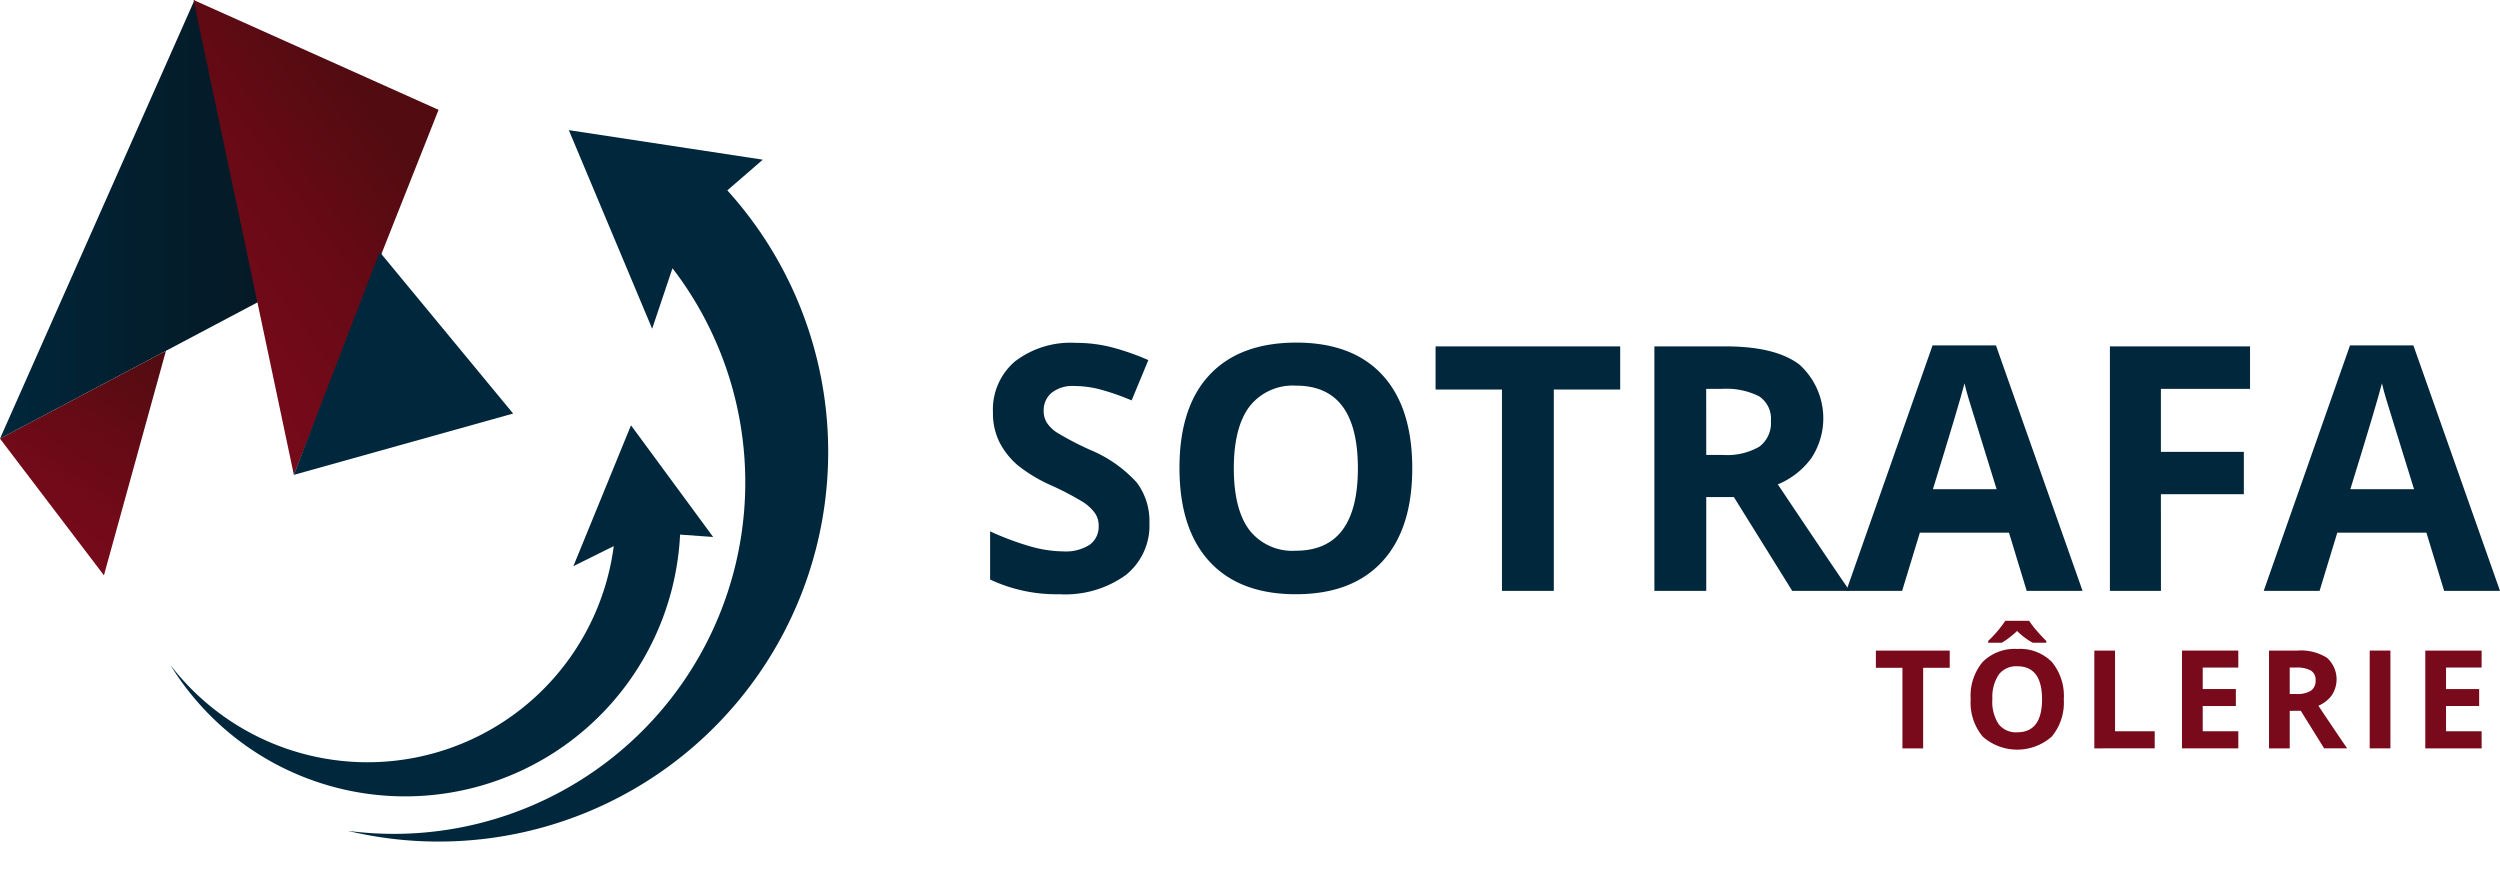 <svg xmlns="http://www.w3.org/2000/svg" xmlns:xlink="http://www.w3.org/1999/xlink" width="241.449" height="86" viewBox="0 0 241.449 86">
  <defs>
    <linearGradient id="linear-gradient" x1="0.217" y1="0.89" x2="0.696" y2="-0.082" gradientUnits="objectBoundingBox">
      <stop offset="0" stop-color="#780a1b"/>
      <stop offset="0.312" stop-color="#710a19"/>
      <stop offset="0.733" stop-color="#600b14"/>
      <stop offset="1" stop-color="#520c11"/>
    </linearGradient>
    <linearGradient id="linear-gradient-2" y1="0.5" x2="1" y2="0.5" gradientUnits="objectBoundingBox">
      <stop offset="0" stop-color="#00273b"/>
      <stop offset="0.393" stop-color="#031e2d"/>
      <stop offset="1" stop-color="#08151d"/>
    </linearGradient>
    <linearGradient id="linear-gradient-3" x1="-0.061" y1="0.912" x2="0.514" y2="0.096" gradientUnits="objectBoundingBox">
      <stop offset="0" stop-color="#780a1b"/>
      <stop offset="0.325" stop-color="#740a19"/>
      <stop offset="0.649" stop-color="#680a16"/>
      <stop offset="0.971" stop-color="#540b11"/>
      <stop offset="1" stop-color="#520c11"/>
    </linearGradient>
    <linearGradient id="linear-gradient-4" x1="30.75" y1="6.781" x2="31.205" y2="6.006" xlink:href="#linear-gradient-2"/>
  </defs>
  <g id="Groupe_51" data-name="Groupe 51" transform="translate(-369.011 -3352.518)">
    <g id="Groupe_7" data-name="Groupe 7" transform="translate(416.729 3404.955)">
      <g id="Groupe_6" data-name="Groupe 6" transform="translate(0 0)">
        <path id="Tracé_21" data-name="Tracé 21" d="M561.125,3507.249h0Z" transform="translate(-561.115 -3507.249)" fill="#152333" fill-rule="evenodd"/>
        <rect id="Rectangle_7" data-name="Rectangle 7" width="0.009" transform="translate(5.277 0.001) rotate(-3.327)" fill="#152333"/>
      </g>
    </g>
    <g id="Groupe_11" data-name="Groupe 11" transform="translate(464.633 3385.601)">
      <g id="Groupe_9" data-name="Groupe 9" transform="translate(0)">
        <g id="Groupe_8" data-name="Groupe 8">
          <path id="Tracé_22" data-name="Tracé 22" d="M734.4,3460.956a6.1,6.1,0,0,1-2.3,5.039,10,10,0,0,1-6.4,1.841,15.035,15.035,0,0,1-6.686-1.421v-4.651a27.575,27.575,0,0,0,4.045,1.5,11.984,11.984,0,0,0,3.029.436,4.3,4.3,0,0,0,2.527-.63,2.154,2.154,0,0,0,.881-1.873,2.067,2.067,0,0,0-.388-1.235,4.342,4.342,0,0,0-1.139-1.042,29.294,29.294,0,0,0-3.06-1.6,14.524,14.524,0,0,1-3.246-1.954,7.337,7.337,0,0,1-1.728-2.18,6.222,6.222,0,0,1-.646-2.907,6.1,6.1,0,0,1,2.123-4.926,8.827,8.827,0,0,1,5.872-1.793,13.858,13.858,0,0,1,3.512.436,24.139,24.139,0,0,1,3.5,1.227l-1.615,3.893a23.562,23.562,0,0,0-3.125-1.082,10.055,10.055,0,0,0-2.43-.307,3.22,3.22,0,0,0-2.18.662,2.185,2.185,0,0,0-.759,1.729,2.141,2.141,0,0,0,.307,1.155,3.357,3.357,0,0,0,.977.952,30.04,30.04,0,0,0,3.174,1.656,12.631,12.631,0,0,1,4.538,3.174A6.192,6.192,0,0,1,734.4,3460.956Z" transform="translate(-719.011 -3443.529)" fill="#00273b"/>
          <path id="Tracé_23" data-name="Tracé 23" d="M801.783,3455.6q0,5.863-2.907,9.012t-8.334,3.15q-5.427,0-8.334-3.15t-2.907-9.044q0-5.9,2.915-9t8.359-3.108q5.443,0,8.325,3.133T801.783,3455.6Zm-17.233,0q0,3.957,1.5,5.96a5.255,5.255,0,0,0,4.49,2q5.992,0,5.992-7.962,0-7.978-5.959-7.979a5.293,5.293,0,0,0-4.506,2.01Q784.55,3451.644,784.55,3455.6Z" transform="translate(-761.01 -3443.455)" fill="#00273b"/>
          <path id="Tracé_24" data-name="Tracé 24" d="M872.247,3468.292H867.24v-19.446h-6.412v-4.167h17.83v4.167h-6.412Z" transform="translate(-817.802 -3444.307)" fill="#00273b"/>
          <path id="Tracé_25" data-name="Tracé 25" d="M935.494,3459.231v9.061h-5.007v-23.613h6.88q4.813,0,7.122,1.753a6.986,6.986,0,0,1,1.163,9.028,7.584,7.584,0,0,1-3.246,2.544q5.33,7.962,6.945,10.288H943.8l-5.637-9.061Zm0-4.07h1.615a6.181,6.181,0,0,0,3.5-.791,2.826,2.826,0,0,0,1.13-2.487,2.584,2.584,0,0,0-1.154-2.391,7.012,7.012,0,0,0-3.578-.71h-1.518Z" transform="translate(-866.328 -3444.307)" fill="#00273b"/>
          <path id="Tracé_26" data-name="Tracé 26" d="M1009,3468.069l-1.712-5.62h-8.608l-1.712,5.62h-5.395l8.334-23.709h6.121l8.366,23.709Zm-2.907-9.819q-2.374-7.64-2.673-8.641t-.427-1.583q-.533,2.068-3.052,10.224Z" transform="translate(-908.883 -3444.085)" fill="#00273b"/>
          <path id="Tracé_27" data-name="Tracé 27" d="M1080.429,3468.292H1075.5v-23.613h13.534v4.1h-8.609v6.089h8.011v4.086h-8.011Z" transform="translate(-967.348 -3444.307)" fill="#00273b"/>
          <path id="Tracé_28" data-name="Tracé 28" d="M1141.88,3468.069l-1.712-5.62h-8.608l-1.712,5.62h-5.394l8.334-23.709h6.121l8.366,23.709Zm-2.907-9.819q-2.374-7.64-2.673-8.641t-.427-1.583q-.533,2.068-3.052,10.224Z" transform="translate(-1001.448 -3444.085)" fill="#00273b"/>
        </g>
      </g>
      <g id="Groupe_10" data-name="Groupe 10" transform="translate(85.546 26.874)">
        <path id="Tracé_29" data-name="Tracé 29" d="M1005.549,3550.955h-2v-7.778h-2.565v-1.667h7.132v1.667h-2.565Z" transform="translate(-1000.981 -3538.635)" fill="#780a1b"/>
        <path id="Tracé_30" data-name="Tracé 30" d="M1040.162,3539.618a5.126,5.126,0,0,1-1.163,3.6,5.042,5.042,0,0,1-6.667,0,5.146,5.146,0,0,1-1.163-3.618,5.072,5.072,0,0,1,1.166-3.6,4.362,4.362,0,0,1,3.343-1.245,4.3,4.3,0,0,1,3.33,1.253A5.139,5.139,0,0,1,1040.162,3539.618Zm-3-5.465a6.847,6.847,0,0,1-1.512-1.137,8,8,0,0,1-1.479,1.137h-1.312v-.174a11.408,11.408,0,0,0,1.654-1.945h2.306a7.3,7.3,0,0,0,.694.916q.494.578.959,1.029v.174Zm-3.9,5.465a3.946,3.946,0,0,0,.6,2.384,2.1,2.1,0,0,0,1.8.8q2.4,0,2.4-3.185t-2.384-3.191a2.119,2.119,0,0,0-1.8.805A3.927,3.927,0,0,0,1033.268,3539.618Z" transform="translate(-1022.01 -3532.034)" fill="#780a1b"/>
        <path id="Tracé_31" data-name="Tracé 31" d="M1070.531,3550.955v-9.445h2v7.791h3.831v1.654Z" transform="translate(-1049.43 -3538.635)" fill="#780a1b"/>
        <path id="Tracé_32" data-name="Tracé 32" d="M1103.879,3550.955h-5.439v-9.445h5.439v1.641h-3.437v2.074h3.2v1.641h-3.2v2.436h3.437Z" transform="translate(-1068.872 -3538.635)" fill="#780a1b"/>
        <path id="Tracé_33" data-name="Tracé 33" d="M1128.136,3547.331v3.624h-2v-9.445h2.752a4.707,4.707,0,0,1,2.849.7,2.794,2.794,0,0,1,.465,3.611,3.032,3.032,0,0,1-1.3,1.016q2.132,3.185,2.778,4.115h-2.222l-2.255-3.624Zm0-1.628h.646a2.471,2.471,0,0,0,1.4-.317,1.13,1.13,0,0,0,.452-.995,1.034,1.034,0,0,0-.462-.956,2.8,2.8,0,0,0-1.431-.284h-.607Z" transform="translate(-1088.163 -3538.635)" fill="#780a1b"/>
        <path id="Tracé_34" data-name="Tracé 34" d="M1158.194,3550.955v-9.445h2v9.445Z" transform="translate(-1110.497 -3538.635)" fill="#780a1b"/>
        <path id="Tracé_35" data-name="Tracé 35" d="M1181.344,3550.955H1175.9v-9.445h5.439v1.641h-3.437v2.074h3.2v1.641h-3.2v2.436h3.437Z" transform="translate(-1122.834 -3538.635)" fill="#780a1b"/>
      </g>
    </g>
    <g id="Groupe_16" data-name="Groupe 16" transform="translate(369.011 3352.518)">
      <path id="Tracé_36" data-name="Tracé 36" d="M344.011,3485.677l10.038,13.2,5.988-21.678Z" transform="translate(-344.011 -3443.314)" fill="url(#linear-gradient)"/>
      <g id="Groupe_13" data-name="Groupe 13" transform="translate(67.847 85.999)">
        <g id="Groupe_12" data-name="Groupe 12" transform="translate(0 0)">
          <path id="Tracé_37" data-name="Tracé 37" d="M567.653,3648.981h0Z" transform="translate(-567.643 -3648.98)" fill="#152333" fill-rule="evenodd"/>
          <rect id="Rectangle_8" data-name="Rectangle 8" width="0.01" transform="translate(5.323 0.001) rotate(-3.327)" fill="#152333"/>
        </g>
      </g>
      <g id="Groupe_15" data-name="Groupe 15" transform="translate(16.457 12.569)">
        <g id="Groupe_14" data-name="Groupe 14">
          <path id="Tracé_38" data-name="Tracé 38" d="M476.066,3406.948l18.73,2.852-3.423,2.966a37.628,37.628,0,0,1-36.66,61.854,33.943,33.943,0,0,0,31.363-54.335l-1.963,5.842Z" transform="translate(-437.585 -3406.948)" fill="#00273b"/>
          <path id="Tracé_39" data-name="Tracé 39" d="M442.74,3500.9l7.934,10.784-3.193-.228a26.59,26.59,0,0,1-49.226,12.59,23.986,23.986,0,0,0,42.821-11.479l-3.9,1.938Z" transform="translate(-398.256 -3472.393)" fill="#00273b"/>
        </g>
      </g>
      <path id="Tracé_40" data-name="Tracé 40" d="M381.238,3388.217l-37.227,19.7,18.78-42.347Z" transform="translate(-344.011 -3365.554)" fill="url(#linear-gradient-2)"/>
      <path id="Tracé_41" data-name="Tracé 41" d="M405.629,3365.518l9.686,45.861,13.976-35.254Z" transform="translate(-386.934 -3365.518)" fill="url(#linear-gradient-3)"/>
      <path id="Tracé_42" data-name="Tracé 42" d="M437.553,3467.269l21.178-5.922-12.886-15.6Z" transform="translate(-409.174 -3421.408)" fill="url(#linear-gradient-4)"/>
    </g>
  </g>
</svg>

